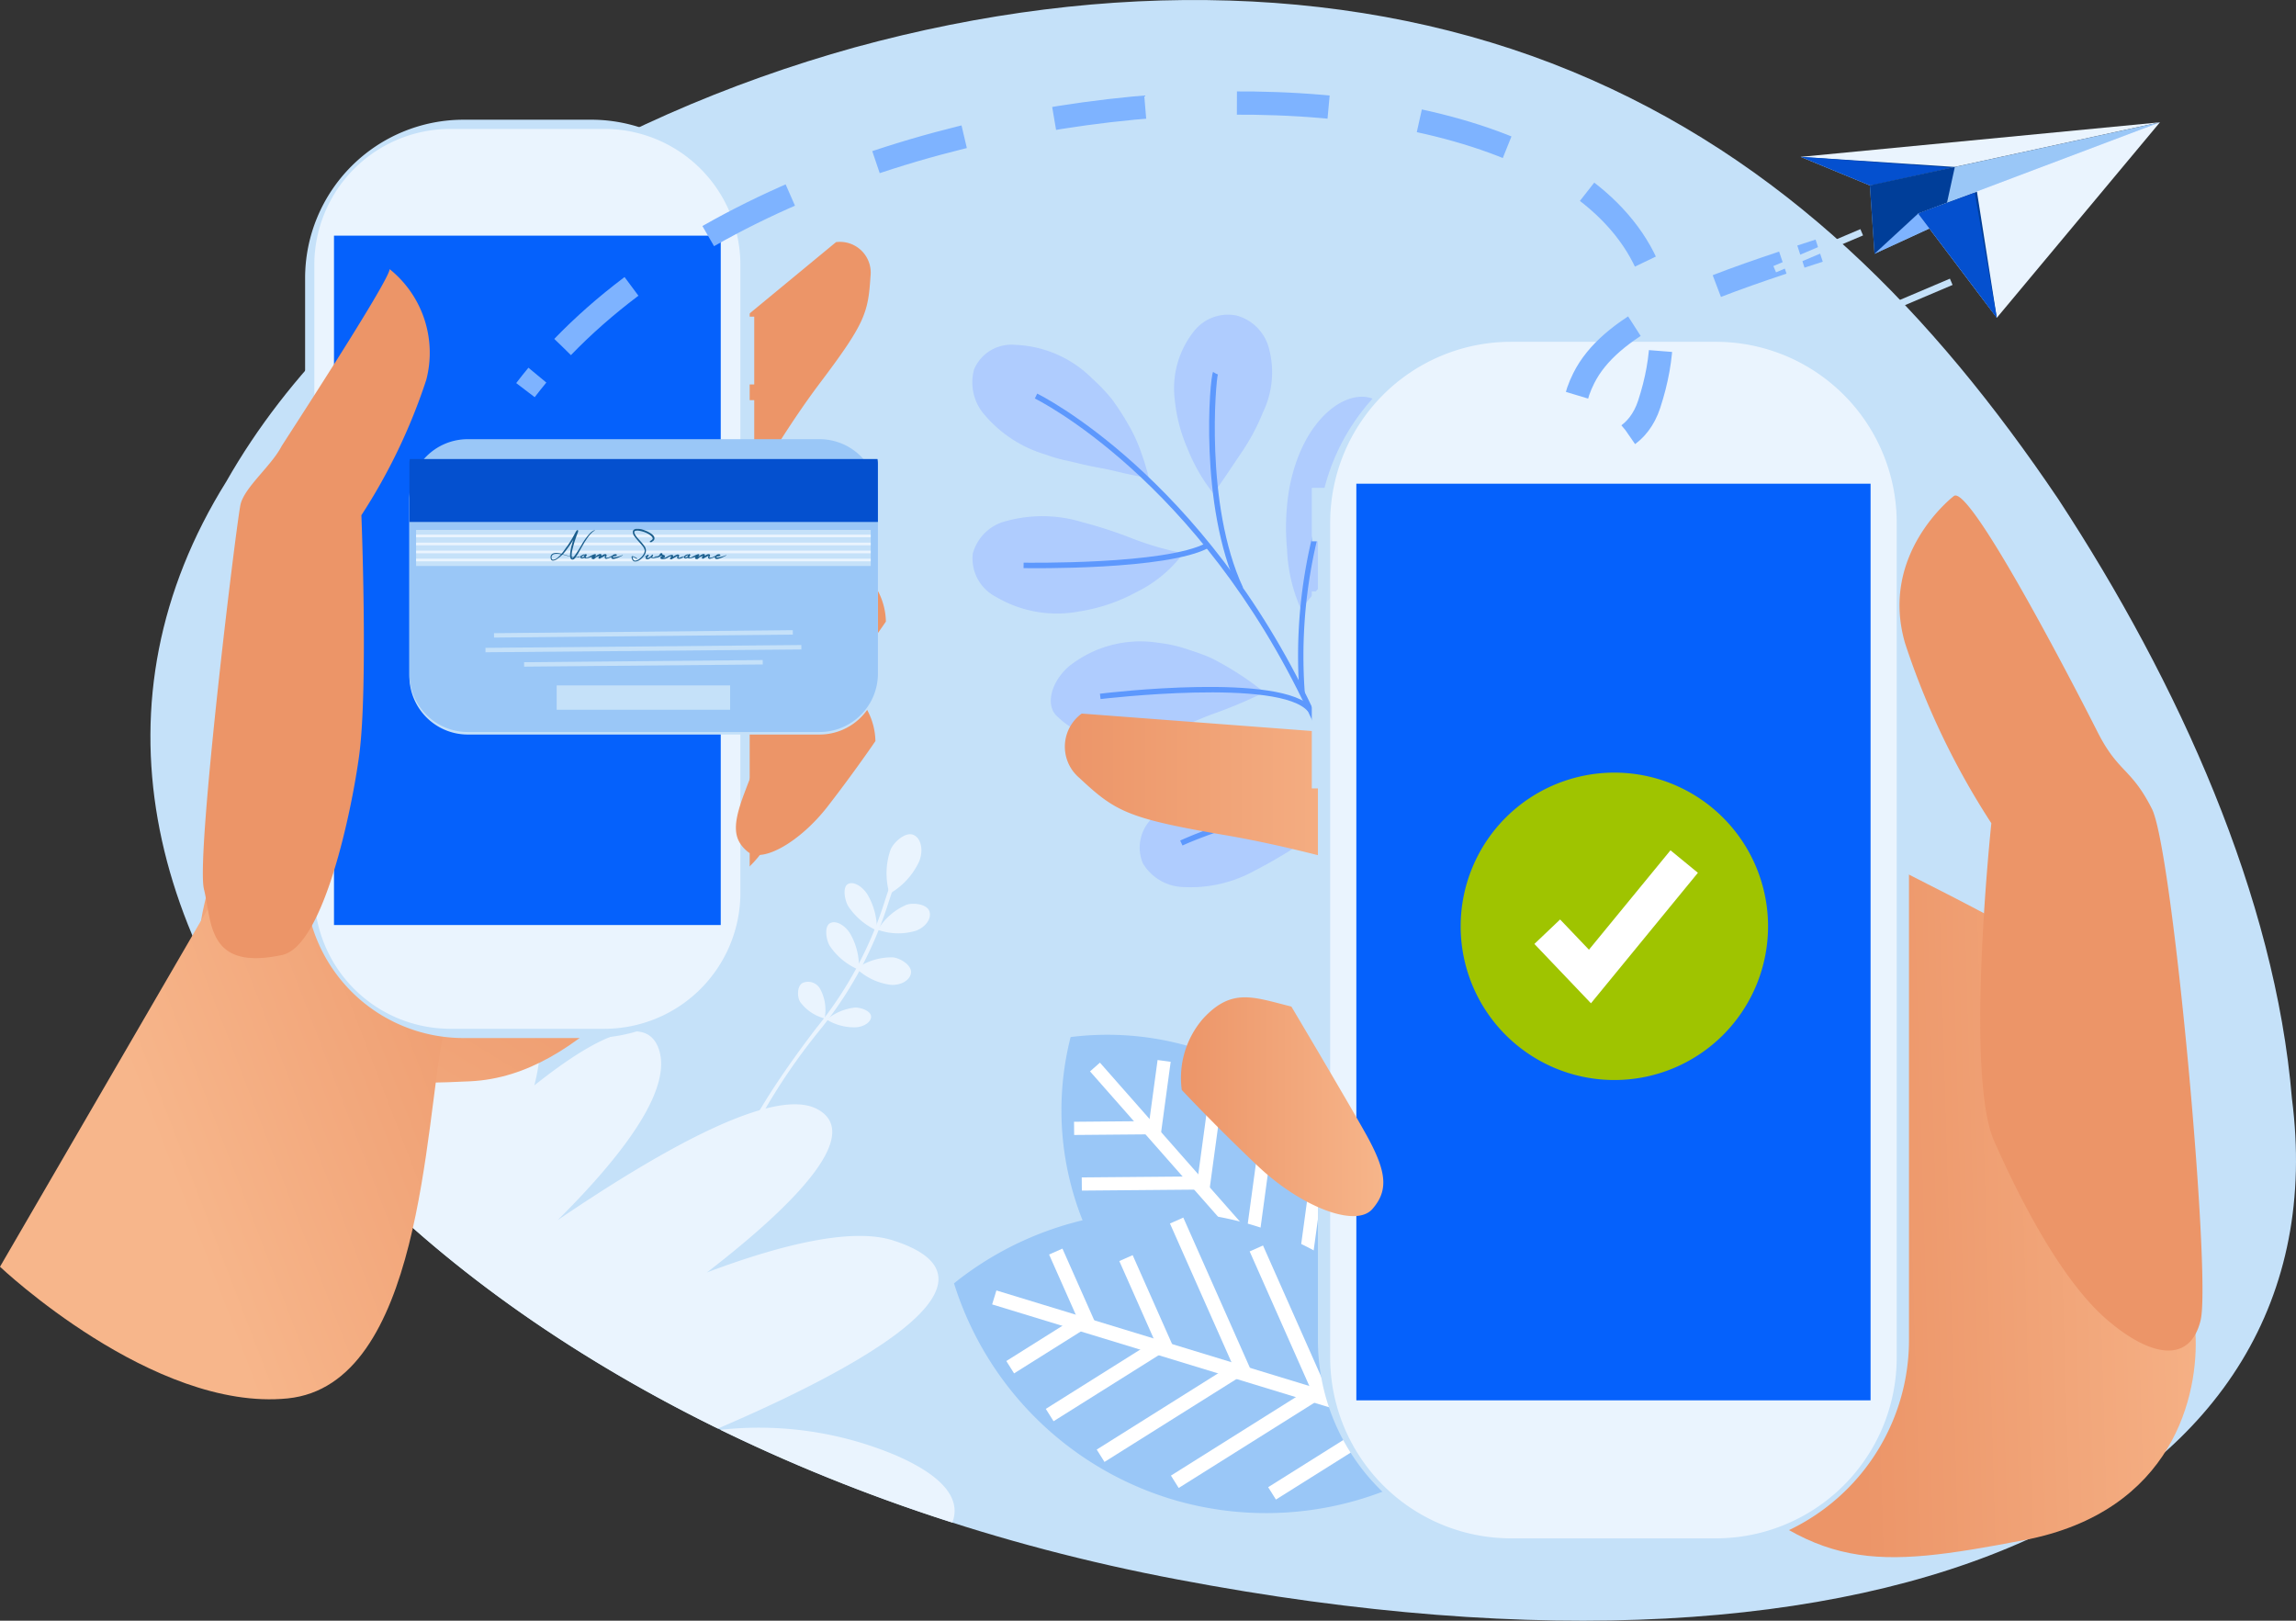 <svg xmlns="http://www.w3.org/2000/svg" xmlns:xlink="http://www.w3.org/1999/xlink" width="129.116" height="91.139" viewBox="0 0 129.116 91.139">
  <rect x="0" y="0" width="129.116" height="91.139" fill="#333333" stroke="none"/>
  <defs>
    <linearGradient id="linear-gradient" x1="0.456" y1="0.496" x2="1.111" y2="0.471" gradientUnits="objectBoundingBox">
      <stop offset="0" stop-color="#ec9568"/>
      <stop offset="1" stop-color="#f7b68b"/>
    </linearGradient>
    <linearGradient id="linear-gradient-2" x1="0" y1="0.5" x2="1" y2="0.5" xlink:href="#linear-gradient"/>
    <linearGradient id="linear-gradient-4" x1="4.762" y1="5.866" x2="6.165" y2="5.841" xlink:href="#linear-gradient"/>
    <linearGradient id="linear-gradient-7" x1="0.485" y1="0.531" x2="-0.008" y2="1.313" xlink:href="#linear-gradient"/>
    <linearGradient id="linear-gradient-8" x1="1.322" y1="0.158" x2="0.394" y2="0.579" xlink:href="#linear-gradient"/>
    <linearGradient id="linear-gradient-9" x1="344.766" y1="-105.868" x2="346.101" y2="-105.868" xlink:href="#linear-gradient"/>
    <linearGradient id="linear-gradient-10" x1="537.219" y1="-32.657" x2="538.31" y2="-32.657" xlink:href="#linear-gradient"/>
    <linearGradient id="linear-gradient-11" x1="333.383" y1="-7.098" x2="334.788" y2="-7.121" xlink:href="#linear-gradient"/>
    <linearGradient id="linear-gradient-12" x1="536.938" y1="-32.639" x2="538.029" y2="-32.639" xlink:href="#linear-gradient"/>
    <linearGradient id="linear-gradient-13" x1="537.068" y1="-32.646" x2="538.159" y2="-32.646" xlink:href="#linear-gradient"/>
  </defs>
  <g id="Group_6523" data-name="Group 6523" transform="translate(0 0)">
    <path id="Path_13050" data-name="Path 13050" d="M2953.979,955.135c6.976-12.264,21.23-20.481,35.326-24.405,14.318-3.924,28.476-3.552,40.321,1.337,11.958,4.938,20.357,13.672,27.368,24.057,6.8,10.378,12.205,22.406,13.142,33.715,2.894,22.366-21.794,34.809-62.65,27.047C2966.843,1009.235,2938.56,979.844,2953.979,955.135Z" transform="translate(-2941.249 -928.062)" fill="#c5e1f9"/>
    <g id="Group_6496" data-name="Group 6496" transform="translate(54.66 17.68)">
      <g id="Group_6459" data-name="Group 6459" transform="translate(0 1.713)">
        <g id="Group_6456" data-name="Group 6456" transform="translate(0.119 1.367)">
          <path id="Path_13051" data-name="Path 13051" d="M3062.094,978.431a30.638,30.638,0,0,1,9.826,6.122" transform="translate(-3062.094 -978.431)" fill="#afccfe"/>
        </g>
        <g id="Group_6458" data-name="Group 6458">
          <g id="Group_6457" data-name="Group 6457">
            <path id="Path_13052" data-name="Path 13052" d="M3068.577,977.021a6.458,6.458,0,0,0-4.334-1.906,2.282,2.282,0,0,0-2.318,1.369,2.757,2.757,0,0,0,.607,2.59,7.129,7.129,0,0,0,3.417,2.21,7.713,7.713,0,0,0,1.229.349c.473.111.979.241,1.525.345.268.057.555.1.819.16l.781.184c.515.115,1.015.215,1.446.283a12.061,12.061,0,0,0-.414-1.385,8.64,8.64,0,0,0-.7-1.555,14.849,14.849,0,0,0-.952-1.48A10,10,0,0,0,3068.577,977.021Z" transform="translate(-3061.804 -975.115)" fill="#afccfe"/>
          </g>
        </g>
      </g>
      <g id="Group_6463" data-name="Group 6463" transform="translate(11.383)">
        <g id="Group_6460" data-name="Group 6460" transform="translate(2.17 0.066)">
          <path id="Path_13053" data-name="Path 13053" d="M3096.02,971.117s-1.541,5.962-1.309,10" transform="translate(-3094.687 -971.117)" fill="#afccfe"/>
        </g>
        <g id="Group_6462" data-name="Group 6462">
          <g id="Group_6461" data-name="Group 6461">
            <path id="Path_13054" data-name="Path 13054" d="M3094.4,976.473a5.2,5.2,0,0,0,.323-3.667,2.576,2.576,0,0,0-1.8-1.782,2.429,2.429,0,0,0-2.421.906,5.157,5.157,0,0,0-1.058,3.831,9.111,9.111,0,0,0,.711,2.732,9.932,9.932,0,0,0,1.459,2.535c.238-.321.494-.685.748-1.063l.79-1.175A11.938,11.938,0,0,0,3094.4,976.473Z" transform="translate(-3089.423 -970.958)" fill="#afccfe"/>
          </g>
        </g>
      </g>
      <g id="Group_6467" data-name="Group 6467" transform="translate(17.669 4.63)">
        <g id="Group_6464" data-name="Group 6464" transform="translate(0.848 0.149)">
          <path id="Path_13055" data-name="Path 13055" d="M3110.846,982.552s-4.052,9.06-4.115,11.818" transform="translate(-3106.731 -982.552)" fill="#afccfe"/>
        </g>
        <g id="Group_6466" data-name="Group 6466">
          <g id="Group_6465" data-name="Group 6465">
            <path id="Path_13056" data-name="Path 13056" d="M3109.529,989.177c2.122-3.369,1.633-6.224.1-6.837-1.479-.688-4.058,1.01-4.792,5.074a13.1,13.1,0,0,0-.116,3.352,9.062,9.062,0,0,0,.794,3.392c.51-.732,1.293-1.516,2.047-2.385A17.05,17.05,0,0,0,3109.529,989.177Z" transform="translate(-3104.673 -982.191)" fill="#afccfe"/>
          </g>
        </g>
      </g>
      <g id="Group_6471" data-name="Group 6471" transform="translate(0.004 11.347)">
        <g id="Group_6468" data-name="Group 6468" transform="translate(0.038 2.082)">
          <path id="Path_13057" data-name="Path 13057" d="M3061.906,1003.569s8.016,1.715,11.842-.029" transform="translate(-3061.906 -1003.54)" fill="#afccfe"/>
        </g>
        <g id="Group_6470" data-name="Group 6470">
          <g id="Group_6469" data-name="Group 6469">
            <path id="Path_13058" data-name="Path 13058" d="M3068.037,998.834a7.668,7.668,0,0,0-4.269-.08,2.58,2.58,0,0,0-1.916,1.85,2.424,2.424,0,0,0,1.3,2.419,6.728,6.728,0,0,0,4.712.818,9.845,9.845,0,0,0,3.2-1.087,7.247,7.247,0,0,0,2.63-2.18,17.056,17.056,0,0,1-2.849-.823A24.008,24.008,0,0,0,3068.037,998.834Z" transform="translate(-3061.813 -998.489)" fill="#afccfe"/>
          </g>
        </g>
      </g>
      <g id="Group_6475" data-name="Group 6475" transform="translate(4.43 18.414)">
        <g id="Group_6472" data-name="Group 6472" transform="translate(0.387 2.505)">
          <path id="Path_13059" data-name="Path 13059" d="M3073.493,1023.425s2.614-2.611,11.614-1.383" transform="translate(-3073.493 -1021.714)" fill="#afccfe"/>
        </g>
        <g id="Group_6474" data-name="Group 6474">
          <g id="Group_6473" data-name="Group 6473">
            <path id="Path_13060" data-name="Path 13060" d="M3078.606,1015.689a6.44,6.44,0,0,0-5.1,1.38c-1.063,1-1.212,2.261-.56,2.784a4.586,4.586,0,0,0,2.244,1.189,3.493,3.493,0,0,0,.742.09,6.871,6.871,0,0,0,.859-.007,10.434,10.434,0,0,0,2.108-.437c.329-.1.758-.2,1.216-.378.464-.161.968-.406,1.5-.6a26.282,26.282,0,0,0,2.946-1.237,16.829,16.829,0,0,0-2.657-1.757,5.174,5.174,0,0,0-.815-.368c-.278-.106-.56-.2-.841-.292A7.815,7.815,0,0,0,3078.606,1015.689Z" transform="translate(-3072.553 -1015.635)" fill="#afccfe"/>
          </g>
        </g>
      </g>
      <g id="Group_6479" data-name="Group 6479" transform="translate(9.407 26.381)">
        <g id="Group_6476" data-name="Group 6476" transform="translate(0.2 1.918)">
          <path id="Path_13061" data-name="Path 13061" d="M3085.112,1042.192s6.417-3.212,11.431-2.459" transform="translate(-3085.112 -1039.618)" fill="#afccfe"/>
        </g>
        <g id="Group_6478" data-name="Group 6478">
          <g id="Group_6477" data-name="Group 6477">
            <path id="Path_13062" data-name="Path 13062" d="M3089.96,1034.989a6.585,6.585,0,0,0-4.5,1.83,2.294,2.294,0,0,0-.628,2.639,2.744,2.744,0,0,0,2.315,1.33,7.443,7.443,0,0,0,3.98-.928,27.07,27.07,0,0,0,2.421-1.411,30.543,30.543,0,0,1,2.712-1.449,8.091,8.091,0,0,0-2.844-1.558A9.219,9.219,0,0,0,3089.96,1034.989Z" transform="translate(-3084.627 -1034.965)" fill="#afccfe"/>
          </g>
        </g>
      </g>
      <g id="Group_6483" data-name="Group 6483" transform="translate(19.967 14.463)">
        <g id="Group_6480" data-name="Group 6480" transform="translate(0.717 0.835)">
          <path id="Path_13063" data-name="Path 13063" d="M3117.383,1008.075a13.835,13.835,0,0,0-5.394,8.443" transform="translate(-3111.989 -1008.075)" fill="#afccfe"/>
        </g>
        <g id="Group_6482" data-name="Group 6482">
          <g id="Group_6481" data-name="Group 6481">
            <path id="Path_13064" data-name="Path 13064" d="M3114.931,1012.043a5.289,5.289,0,0,0,1.805-2.7,3.085,3.085,0,0,0-.378-2.456,2.178,2.178,0,0,0-2.559-.7,4.331,4.331,0,0,0-1.726,1.042,5.968,5.968,0,0,0-1.391,2.166,7.243,7.243,0,0,0-.414,3.021,9.023,9.023,0,0,0,.237,1.62,8.686,8.686,0,0,0,.458,1.3c.31-.254.645-.545.982-.843.373-.288.711-.6,1.087-.88C3113.743,1013.02,3114.469,1012.521,3114.931,1012.043Z" transform="translate(-3110.25 -1006.049)" fill="#afccfe"/>
          </g>
        </g>
      </g>
      <g id="Group_6487" data-name="Group 6487" transform="translate(24.434 23.263)">
        <g id="Group_6484" data-name="Group 6484" transform="translate(0.122 0.078)">
          <path id="Path_13065" data-name="Path 13065" d="M3124.282,1027.59a54.609,54.609,0,0,1-2.9,6.459" transform="translate(-3121.383 -1027.59)" fill="#afccfe"/>
        </g>
        <g id="Group_6486" data-name="Group 6486">
          <g id="Group_6485" data-name="Group 6485">
            <path id="Path_13066" data-name="Path 13066" d="M3124.182,1031.5c1.375-1.978.938-3.7-.075-4.018-1-.362-2.508.521-2.876,2.687a11.632,11.632,0,0,0-.144,1.813,13.585,13.585,0,0,0,.12,1.957,10.608,10.608,0,0,0,1.6-1.037A5.824,5.824,0,0,0,3124.182,1031.5Z" transform="translate(-3121.086 -1027.4)" fill="#afccfe"/>
          </g>
        </g>
      </g>
      <g id="Group_6488" data-name="Group 6488" transform="translate(3.535 4.454)">
        <path id="Path_13067" data-name="Path 13067" d="M3093.164,1014.925l-.278.127c-.034-.074-3.4-7.469-7.151-15.431-6.158-13.059-15.262-17.538-15.353-17.581l.132-.276c.093.044,9.294,4.57,15.5,17.727C3089.767,1007.455,3093.131,1014.851,3093.164,1014.925Z" transform="translate(-3070.382 -981.764)" fill="#5d98fd"/>
      </g>
      <g id="Group_6489" data-name="Group 6489" transform="translate(13.337 3.235)">
        <path id="Path_13068" data-name="Path 13068" d="M3096.068,990.929l-.278.129c-2.2-4.743-1.6-11.938-1.405-12.251l.261.16-.13-.08.138.063C3094.547,979.258,3093.9,986.263,3096.068,990.929Z" transform="translate(-3094.164 -978.807)" fill="#5d98fd"/>
      </g>
      <g id="Group_6490" data-name="Group 6490" transform="translate(2.899 12.852)">
        <path id="Path_13069" data-name="Path 13069" d="M3079.259,1002.409c-2.339,1.271-10.093,1.153-10.422,1.147l.005-.306c.079,0,8,.123,10.271-1.11Z" transform="translate(-3068.837 -1002.14)" fill="#5d98fd"/>
      </g>
      <g id="Group_6491" data-name="Group 6491" transform="translate(7.195 20.948)">
        <path id="Path_13070" data-name="Path 13070" d="M3091.21,1022.985l-.237.193c-1.549-1.912-11.576-.724-11.677-.712l-.036-.3C3079.679,1022.111,3089.556,1020.943,3091.21,1022.985Z" transform="translate(-3079.26 -1021.783)" fill="#5d98fd"/>
      </g>
      <g id="Group_6492" data-name="Group 6492" transform="translate(18.304 7.973)">
        <path id="Path_13071" data-name="Path 13071" d="M3106.627,1003.616l-.3.03a28.512,28.512,0,0,1,2.224-13.344l.277.131A28.186,28.186,0,0,0,3106.627,1003.616Z" transform="translate(-3106.215 -990.302)" fill="#5d98fd"/>
      </g>
      <g id="Group_6493" data-name="Group 6493" transform="translate(20.602 16.473)">
        <path id="Path_13072" data-name="Path 13072" d="M3112.467,1021.25l-.3.078a11.129,11.129,0,0,1,2.593-10.4l.212.22A10.819,10.819,0,0,0,3112.467,1021.25Z" transform="translate(-3111.789 -1010.927)" fill="#5d98fd"/>
      </g>
      <g id="Group_6494" data-name="Group 6494" transform="translate(11.709 27.889)">
        <path id="Path_13073" data-name="Path 13073" d="M3101.624,1041.363l-.288.1a3.473,3.473,0,0,0-1.993-2.134c-3.28-1.372-8.942,1.245-9,1.271l-.13-.277c.237-.111,5.844-2.7,9.247-1.277A3.767,3.767,0,0,1,3101.624,1041.363Z" transform="translate(-3090.214 -1038.623)" fill="#5d98fd"/>
      </g>
      <g id="Group_6495" data-name="Group 6495" transform="translate(23.597 25.283)">
        <path id="Path_13074" data-name="Path 13074" d="M3119.361,1039.455l-.305-.019c.152-2.438,2.944-6.944,3.063-7.135l.26.161C3122.349,1032.508,3119.509,1037.094,3119.361,1039.455Z" transform="translate(-3119.056 -1032.301)" fill="#5d98fd"/>
      </g>
    </g>
    <g id="Group_6499" data-name="Group 6499" transform="translate(40.596 46.913)">
      <g id="Group_6497" data-name="Group 6497" transform="translate(4.281)">
        <path id="Path_13075" data-name="Path 13075" d="M3050.3,1045.229a4.026,4.026,0,0,1,.058-2.469c.173-.428.832-1.023,1.278-.843s.585.87.334,1.493A4.032,4.032,0,0,1,3050.3,1045.229Z" transform="translate(-3045.156 -1041.885)" fill="#eaf4fe"/>
        <path id="Path_13076" data-name="Path 13076" d="M3048.958,1052.834a3.433,3.433,0,0,1,1.612-1.406c.375-.135,1.141-.044,1.286.359s-.213.9-.759,1.1A3.429,3.429,0,0,1,3048.958,1052.834Z" transform="translate(-3044.469 -1047.46)" fill="#eaf4fe"/>
        <path id="Path_13077" data-name="Path 13077" d="M3046.033,1059.3a3.429,3.429,0,0,1,2.045-.626c.4.03,1.059.426,1.027.852s-.562.734-1.141.692A3.427,3.427,0,0,1,3046.033,1059.3Z" transform="translate(-3042.75 -1051.75)" fill="#eaf4fe"/>
        <path id="Path_13078" data-name="Path 13078" d="M3046.239,1051.224a3.843,3.843,0,0,1-1.6-1.35c-.213-.338-.34-1.072-.044-1.257s.806.091,1.115.582A3.843,3.843,0,0,1,3046.239,1051.224Z" transform="translate(-3041.803 -1045.808)" fill="#eaf4fe"/>
        <path id="Path_13079" data-name="Path 13079" d="M3043.756,1056.568a3.708,3.708,0,0,1-1.629-1.331c-.213-.338-.326-1.08-.014-1.278s.837.073,1.146.564A3.711,3.711,0,0,1,3043.756,1056.568Z" transform="translate(-3040.333 -1048.945)" fill="#eaf4fe"/>
        <path id="Path_13080" data-name="Path 13080" d="M3039.564,1064.061a2.469,2.469,0,0,1-1.377-.931c-.163-.257-.189-.863.124-1.059a.773.773,0,0,1,1.01.345A2.481,2.481,0,0,1,3039.564,1064.061Z" transform="translate(-3038.068 -1053.702)" fill="#eaf4fe"/>
        <path id="Path_13081" data-name="Path 13081" d="M3041.982,1066.21a2.976,2.976,0,0,1,1.573-.675c.322-.024.9.181.921.488s-.369.583-.838.619A2.971,2.971,0,0,1,3041.982,1066.21Z" transform="translate(-3040.369 -1055.786)" fill="#eaf4fe"/>
      </g>
      <g id="Group_6498" data-name="Group 6498" transform="translate(0 2.698)">
        <path id="Path_13082" data-name="Path 13082" d="M3028.264,1068.568a1.137,1.137,0,0,0,.4.262l.07-.213-.035.105.035-.105a1.3,1.3,0,0,1-.718-.9,5.513,5.513,0,0,1,.507-3.434,34.369,34.369,0,0,1,4.659-7.533,21.744,21.744,0,0,0,3.888-7.24c.126-.383.233-.716.351-.988l-.205-.088c-.123.281-.232.617-.359,1.007a21.514,21.514,0,0,1-3.853,7.173c-5.1,6.657-5.642,9.755-5.2,11.181A1.78,1.78,0,0,0,3028.264,1068.568Z" transform="translate(-3027.681 -1048.43)" fill="#eaf4fe"/>
      </g>
    </g>
    <g id="Group_6501" data-name="Group 6501" transform="translate(59.697 58.198)">
      <path id="Path_13083" data-name="Path 13083" d="M3078.169,1084.516a16.679,16.679,0,0,0,14.55,5.513,16.64,16.64,0,0,0-18.183-20.643A16.679,16.679,0,0,0,3078.169,1084.516Z" transform="translate(-3074.026 -1069.266)" fill="#9ac7f7"/>
      <g id="Group_6500" data-name="Group 6500" transform="translate(0.705 1.461)">
        <line id="Line_827" data-name="Line 827" x2="16.06" y2="18.233" transform="translate(1.174 0.344)" fill="none" stroke="#fff" stroke-miterlimit="10" stroke-width="0.743"/>
        <line id="Line_828" data-name="Line 828" y1="4.086" x2="0.554" transform="translate(4.509)" fill="none" stroke="#fff" stroke-miterlimit="10" stroke-width="0.743"/>
        <line id="Line_829" data-name="Line 829" y1="5.036" x2="0.684" transform="translate(7.247 2.158)" fill="none" stroke="#fff" stroke-miterlimit="10" stroke-width="0.743"/>
        <line id="Line_830" data-name="Line 830" y1="8.419" x2="1.143" transform="translate(9.985 1.884)" fill="none" stroke="#fff" stroke-miterlimit="10" stroke-width="0.743"/>
        <line id="Line_831" data-name="Line 831" y1="8.191" x2="1.113" transform="translate(12.723 5.222)" fill="none" stroke="#fff" stroke-miterlimit="10" stroke-width="0.743"/>
        <line id="Line_832" data-name="Line 832" y1="4.561" x2="0.62" transform="translate(15.461 11.961)" fill="none" stroke="#fff" stroke-miterlimit="10" stroke-width="0.743"/>
        <line id="Line_833" data-name="Line 833" x1="4.123" y2="0.035" transform="translate(0 3.759)" fill="none" stroke="#fff" stroke-miterlimit="10" stroke-width="0.743"/>
        <line id="Line_834" data-name="Line 834" x1="6.429" y2="0.055" transform="translate(0.433 6.867)" fill="none" stroke="#fff" stroke-miterlimit="10" stroke-width="0.743"/>
        <line id="Line_835" data-name="Line 835" x1="8.047" y2="0.068" transform="translate(1.553 9.977)" fill="none" stroke="#fff" stroke-miterlimit="10" stroke-width="0.743"/>
        <line id="Line_836" data-name="Line 836" x1="8.266" y2="0.071" transform="translate(4.073 13.085)" fill="none" stroke="#fff" stroke-miterlimit="10" stroke-width="0.743"/>
        <line id="Line_837" data-name="Line 837" x1="7.101" y2="0.06" transform="translate(7.976 16.194)" fill="none" stroke="#fff" stroke-miterlimit="10" stroke-width="0.743"/>
      </g>
    </g>
    <g id="Group_6503" data-name="Group 6503" transform="translate(53.649 68.117)">
      <path id="Path_13084" data-name="Path 13084" d="M3071.538,1109.507a18.428,18.428,0,0,0,16.881-3.25,18.386,18.386,0,0,0-29.069-8.875A18.429,18.429,0,0,0,3071.538,1109.507Z" transform="translate(-3059.35 -1093.332)" fill="#9ac7f7"/>
      <g id="Group_6502" data-name="Group 6502" transform="translate(2.264 0.52)">
        <line id="Line_838" data-name="Line 838" x2="25.674" y2="7.838" transform="translate(0 4.323)" fill="none" stroke="#fff" stroke-miterlimit="10" stroke-width="0.821"/>
        <line id="Line_839" data-name="Line 839" x1="1.847" y1="4.164" transform="translate(3.458 1.744)" fill="none" stroke="#fff" stroke-miterlimit="10" stroke-width="0.821"/>
        <line id="Line_840" data-name="Line 840" x1="2.276" y1="5.133" transform="translate(7.407 2.112)" fill="none" stroke="#fff" stroke-miterlimit="10" stroke-width="0.821"/>
        <line id="Line_841" data-name="Line 841" x1="3.805" y1="8.581" transform="translate(10.255)" fill="none" stroke="#fff" stroke-miterlimit="10" stroke-width="0.821"/>
        <line id="Line_842" data-name="Line 842" x1="3.702" y1="8.349" transform="translate(14.737 1.569)" fill="none" stroke="#fff" stroke-miterlimit="10" stroke-width="0.821"/>
        <line id="Line_843" data-name="Line 843" x1="2.061" y1="4.649" transform="translate(20.755 6.606)" fill="none" stroke="#fff" stroke-miterlimit="10" stroke-width="0.821"/>
        <line id="Line_844" data-name="Line 844" x1="3.857" y2="2.423" transform="translate(0.896 5.824)" fill="none" stroke="#fff" stroke-miterlimit="10" stroke-width="0.821"/>
        <line id="Line_845" data-name="Line 845" x1="6.015" y2="3.778" transform="translate(3.116 7.16)" fill="none" stroke="#fff" stroke-miterlimit="10" stroke-width="0.821"/>
        <line id="Line_846" data-name="Line 846" x1="7.529" y2="4.729" transform="translate(5.98 8.497)" fill="none" stroke="#fff" stroke-miterlimit="10" stroke-width="0.821"/>
        <line id="Line_847" data-name="Line 847" x1="7.733" y2="4.858" transform="translate(10.153 9.832)" fill="none" stroke="#fff" stroke-miterlimit="10" stroke-width="0.821"/>
        <line id="Line_848" data-name="Line 848" x1="6.643" y2="4.172" transform="translate(15.621 11.17)" fill="none" stroke="#fff" stroke-miterlimit="10" stroke-width="0.821"/>
      </g>
    </g>
    <g id="Group_6504" data-name="Group 6504" transform="translate(11.23 52.428)">
      <path id="Path_13085" data-name="Path 13085" d="M2985.569,1083.17c7.811-3.342,16.936-8.3,9.868-10.574-2.228-.72-6.064.133-10.48,1.795,5.412-4.175,8.679-7.853,6.207-9.181-2.295-1.233-8.147,1.858-14.6,6.238,3.987-3.967,6.578-7.615,5.615-9.792-.785-1.778-3.521-.5-6.929,2.218.726-2.865.245-4.786-1.757-4.839-1.883-.05-4.052,2.988-5.942,6.782-.438-6.589-4.239-11.356-9.271-10.436a3.434,3.434,0,0,0-1.844,1C2961.158,1066.758,2971.64,1076.336,2985.569,1083.17Z" transform="translate(-2956.431 -1055.265)" fill="#eaf4fe"/>
      <path id="Path_13086" data-name="Path 13086" d="M3037.376,1124.439a19.821,19.821,0,0,0-9.9-1.45,97.3,97.3,0,0,0,13.042,5.218C3041,1126.96,3040.162,1125.661,3037.376,1124.439Z" transform="translate(-2998.195 -1095.013)" fill="#eaf4fe"/>
    </g>
    <g id="Group_6507" data-name="Group 6507" transform="translate(59.838 18.532)">
      <path id="Path_13087" data-name="Path 13087" d="M3159.966,1039.293s12.057,5.828,14.268,7.435,8.038,18.086,8.239,21.5-1.206,10.048-9.646,11.655-11.655,1.809-18.085-4.421S3147.105,1035.475,3159.966,1039.293Z" transform="translate(-3118.85 -1011.804)" fill="url(#linear-gradient)"/>
      <path id="Path_13088" data-name="Path 13088" d="M3093.043,1026.76l-17.684-1.34a2.3,2.3,0,0,0-.134,3.617c2.01,1.876,2.679,2.277,8.172,3.215s9.646,2.546,10.851,2.277S3093.043,1026.76,3093.043,1026.76Z" transform="translate(-3074.366 -1003.825)" fill="url(#linear-gradient-2)"/>
      <g id="Group_6506" data-name="Group 6506" transform="translate(13.931)">
        <g id="Group_6505" data-name="Group 6505">
          <path id="Path_13089" data-name="Path 13089" d="M3109.08,997.633h-.913v-3.005h.913Z" transform="translate(-3108.167 -985.724)" fill="#c5e1f9"/>
          <path id="Path_13090" data-name="Path 13090" d="M3109.08,1013.823h-.913v-5.068h.913Z" transform="translate(-3108.167 -994.028)" fill="#c5e1f9"/>
          <path id="Path_13091" data-name="Path 13091" d="M3109.08,1028.736h-.913V1023.9h.913Z" transform="translate(-3108.167 -1002.933)" fill="#c5e1f9"/>
          <path id="Rectangle_1699" data-name="Rectangle 1699" d="M11.849,0h9.542A11.848,11.848,0,0,1,33.239,11.848V56.821A11.846,11.846,0,0,1,21.393,68.667H11.846A11.846,11.846,0,0,1,0,56.821V11.849A11.849,11.849,0,0,1,11.849,0Z" transform="translate(0.344)" fill="#c5e1f9"/>
          <path id="Rectangle_1700" data-name="Rectangle 1700" d="M10.172,0H21.685A10.173,10.173,0,0,1,31.859,10.173v46.94A10.174,10.174,0,0,1,21.685,67.287H10.173A10.173,10.173,0,0,1,0,57.115V10.172A10.172,10.172,0,0,1,10.172,0Z" transform="translate(1.034 0.689)" fill="#eaf4fe"/>
          <rect id="Rectangle_1701" data-name="Rectangle 1701" width="28.918" height="51.546" transform="translate(2.505 8.669)" fill="#0561fc"/>
        </g>
      </g>
      <path id="Path_13092" data-name="Path 13092" d="M3101.728,1085.786s2.947,4.957,4.153,7.1,1.34,3.215.4,4.286-4.019-.134-6.431-2.412-4.287-4.286-4.287-4.286a5.086,5.086,0,0,1,1.206-4.019C3098.378,1084.714,3099.584,1085.25,3101.728,1085.786Z" transform="translate(-3086.801 -1039.005)" fill="url(#linear-gradient-2)"/>
      <path id="Path_13093" data-name="Path 13093" d="M3191.411,995.7s-4.22,3.215-2.742,8.281a43.235,43.235,0,0,0,4.851,10.119s-1.5,14.127.154,17.865,3.926,7.966,6.347,10.051,4.661,2.522,5.267.036-1.564-26.437-2.737-28.759-1.891-2.013-3.064-4.335S3192.315,995.012,3191.411,995.7Z" transform="translate(-3141.374 -986.338)" fill="url(#linear-gradient-4)"/>
      <path id="Path_13094" data-name="Path 13094" d="M3096.527,1064.658s2.948,4.957,4.153,7.1,1.34,3.215.4,4.287-4.019-.134-6.43-2.411-4.287-4.287-4.287-4.287a5.085,5.085,0,0,1,1.206-4.019C3093.178,1063.587,3094.384,1064.123,3096.527,1064.658Z" transform="translate(-3083.744 -1026.586)" fill="url(#linear-gradient-2)"/>
      <path id="Path_13095" data-name="Path 13095" d="M3096.527,1045.481s2.948,4.957,4.153,7.1,1.34,3.216.4,4.287-4.019-.134-6.43-2.411-4.287-4.287-4.287-4.287a5.086,5.086,0,0,1,1.206-4.019C3093.178,1044.409,3094.384,1044.944,3096.527,1045.481Z" transform="translate(-3083.744 -1015.312)" fill="url(#linear-gradient-2)"/>
    </g>
    <g id="Group_6510" data-name="Group 6510" transform="translate(0 6.732)">
      <path id="Path_13096" data-name="Path 13096" d="M2989.189,991.909s-24.88,8.917-26.543,10.126-6.317,13.6-6.2,16.171c.4,8.464,8.861,8.464,15.209,8.161,6.454-.307,10.881-7.405,15.717-12.09S2993.874,990.7,2989.189,991.909Z" transform="translate(-2945.21 -972.293)" fill="url(#linear-gradient-7)"/>
      <path id="Path_13097" data-name="Path 13097" d="M2941.123,1050.045l-11.939,20.554s8.614,8.161,16.171,7.405,7.708-15.416,8.766-20.554-13.463-8.092-13.463-8.092" transform="translate(-2929.184 -1006.097)" fill="url(#linear-gradient-8)"/>
      <path id="Path_13098" data-name="Path 13098" d="M3020.487,968.837l9.384-7.746a1.73,1.73,0,0,1,1.939,1.911c-.133,2.063-.292,2.628-2.815,5.974s-3.968,6.368-4.765,6.843S3020.487,968.837,3020.487,968.837Z" transform="translate(-2982.856 -954.208)" fill="url(#linear-gradient-9)"/>
      <g id="Group_6509" data-name="Group 6509" transform="translate(17.158)">
        <g id="Group_6508" data-name="Group 6508">
          <path id="Path_13099" data-name="Path 13099" d="M3030.426,962.9h.687v-2.26h-.687Z" transform="translate(-3005.856 -953.945)" fill="#c5e1f9"/>
          <path id="Path_13100" data-name="Path 13100" d="M3030.426,975.077h.687v-3.812h-.687Z" transform="translate(-3005.856 -960.19)" fill="#c5e1f9"/>
          <path id="Path_13101" data-name="Path 13101" d="M3030.426,986.293h.687v-3.636h-.687Z" transform="translate(-3005.856 -966.887)" fill="#c5e1f9"/>
          <path id="Rectangle_1702" data-name="Rectangle 1702" d="M8.911,0h7.176A8.911,8.911,0,0,1,25,8.911V42.734a8.908,8.908,0,0,1-8.908,8.908H8.908A8.908,8.908,0,0,1,0,42.734V8.911A8.911,8.911,0,0,1,8.911,0Z" fill="#c5e1f9"/>
          <path id="Rectangle_1703" data-name="Rectangle 1703" d="M7.652,0h8.657A7.651,7.651,0,0,1,23.96,7.651v35.3a7.652,7.652,0,0,1-7.652,7.652H7.651A7.651,7.651,0,0,1,0,42.954V7.652A7.652,7.652,0,0,1,7.652,0Z" transform="translate(0.518 0.518)" fill="#eaf4fe"/>
          <rect id="Rectangle_1704" data-name="Rectangle 1704" width="21.749" height="38.766" transform="translate(1.624 6.52)" fill="#0561fc"/>
        </g>
      </g>
      <path id="Path_13102" data-name="Path 13102" d="M3032.311,1021.425s-1.618,4.024-2.266,5.757-.625,2.544.2,3.232,2.972-.564,4.5-2.534,2.691-3.681,2.691-3.681a3.824,3.824,0,0,0-1.36-2.847C3034.676,1020.242,3033.842,1020.779,3032.311,1021.425Z" transform="translate(-2988.206 -989.257)" fill="url(#linear-gradient-10)"/>
      <path id="Path_13103" data-name="Path 13103" d="M2967.372,964.78a6.028,6.028,0,0,1,2.061,6.228,32.5,32.5,0,0,1-3.648,7.61s.381,9.617-.116,13.436c-.4,3.05-1.989,10.791-4.339,11.294-4.231.907-3.94-1.839-4.4-3.709s1.832-20.646,2.059-21.628c.222-.959,1.733-2.168,2.3-3.26C2961.4,974.556,2967.375,965.415,2967.372,964.78Z" transform="translate(-2945.462 -956.378)" fill="url(#linear-gradient-11)"/>
      <path id="Path_13104" data-name="Path 13104" d="M3033.736,1005.123s-1.618,4.024-2.265,5.756-.625,2.544.2,3.232,2.971-.563,4.5-2.534,2.691-3.681,2.691-3.681a3.824,3.824,0,0,0-1.36-2.848C3036.1,1003.94,3035.267,1004.477,3033.736,1005.123Z" transform="translate(-2989.044 -979.674)" fill="url(#linear-gradient-12)"/>
      <path id="Path_13105" data-name="Path 13105" d="M3031.522,990.872s-1.618,4.023-2.266,5.756-.625,2.544.2,3.233,2.971-.563,4.5-2.534,2.691-3.681,2.691-3.681a3.823,3.823,0,0,0-1.36-2.847C3033.888,989.689,3033.053,990.226,3031.522,990.872Z" transform="translate(-2987.742 -971.296)" fill="url(#linear-gradient-13)"/>
    </g>
    <g id="Group_6517" data-name="Group 6517" transform="translate(23.022 24.697)">
      <path id="Rectangle_1705" data-name="Rectangle 1705" d="M3.285,0H23.064a3.284,3.284,0,0,1,3.284,3.284v9.9a3.285,3.285,0,0,1-3.285,3.285H3.285A3.285,3.285,0,0,1,0,13.183v-9.9A3.285,3.285,0,0,1,3.285,0Z" transform="translate(0 0.14)" fill="#c5e1f9"/>
      <path id="Rectangle_1706" data-name="Rectangle 1706" d="M3.284,0H23.064a3.284,3.284,0,0,1,3.284,3.284v9.9a3.283,3.283,0,0,1-3.283,3.283H3.283A3.283,3.283,0,0,1,0,13.184v-9.9A3.284,3.284,0,0,1,3.284,0Z" fill="#9ac7f7"/>
      <path id="Path_13106" data-name="Path 13106" d="M2985.041,990.931v3.3h26.348v-3.3a1.338,1.338,0,0,0-.024-.237h-26.3A1.338,1.338,0,0,0,2985.041,990.931Z" transform="translate(-2985.041 -989.577)" fill="#0450cf"/>
      <g id="Group_6512" data-name="Group 6512" transform="translate(0.377 5.103)">
        <rect id="Rectangle_1707" data-name="Rectangle 1707" width="25.566" height="2.029" fill="#c5e1f9"/>
        <g id="Group_6511" data-name="Group 6511" transform="translate(0 0.263)">
          <rect id="Rectangle_1708" data-name="Rectangle 1708" width="25.566" height="0.15" fill="#eaf4fe"/>
          <rect id="Rectangle_1709" data-name="Rectangle 1709" width="25.566" height="0.149" transform="translate(0 0.452)" fill="#eaf4fe"/>
          <rect id="Rectangle_1710" data-name="Rectangle 1710" width="25.566" height="0.149" transform="translate(0 0.902)" fill="#eaf4fe"/>
          <rect id="Rectangle_1711" data-name="Rectangle 1711" width="25.566" height="0.149" transform="translate(0 1.354)" fill="#eaf4fe"/>
        </g>
      </g>
      <g id="Group_6513" data-name="Group 6513" transform="translate(4.759 10.747)">
        <rect id="Rectangle_1712" data-name="Rectangle 1712" width="16.801" height="0.248" transform="matrix(1, -0.01, 0.01, 1, 0, 0.162)" fill="#c5e1f9"/>
      </g>
      <g id="Group_6514" data-name="Group 6514" transform="translate(4.278 11.575)">
        <rect id="Rectangle_1713" data-name="Rectangle 1713" width="17.763" height="0.249" transform="translate(0 0.159) rotate(-0.511)" fill="#c5e1f9"/>
      </g>
      <g id="Group_6515" data-name="Group 6515" transform="translate(6.45 12.42)">
        <rect id="Rectangle_1714" data-name="Rectangle 1714" width="13.42" height="0.249" transform="translate(0 0.122) rotate(-0.522)" fill="#c5e1f9"/>
      </g>
      <rect id="Rectangle_1715" data-name="Rectangle 1715" width="9.754" height="1.369" transform="translate(8.283 13.846)" fill="#c5e1f9"/>
      <g id="Group_6516" data-name="Group 6516" transform="translate(7.934 5.043)">
        <path id="Path_13107" data-name="Path 13107" d="M3004.906,1001.723a1.487,1.487,0,0,0,.129-.157c.041-.057.083-.115.125-.177-.008.007-.009.008,0,0a.328.328,0,0,0,.019-.027l.028-.037a.311.311,0,0,1,.025-.028c.1-.148.187-.282.256-.4s.123-.214.16-.286.068-.126.093-.163.043-.055.058-.055a.05.05,0,0,1,.024,0h0a.038.038,0,0,1,.025.04.257.257,0,0,1-.016.082,1.119,1.119,0,0,1-.04.106c-.029.074-.068.185-.117.331s-.1.33-.154.547c-.01.045-.02.1-.028.151a1.37,1.37,0,0,0-.011.167c0,.042.008.067.026.073a.217.217,0,0,0,.065.014.03.03,0,0,1,.014,0l0,0a.2.2,0,0,0,.047-.052c.067-.089.131-.183.191-.277s.117-.19.173-.283c.017-.026.032-.052.046-.077s.028-.05.042-.074a3.441,3.441,0,0,1,.216-.322,2.61,2.61,0,0,1,.205-.242.727.727,0,0,1,.113-.1.712.712,0,0,1,.082-.053.219.219,0,0,1,.068-.02v-.007c.011,0,.015,0,.015.012a.047.047,0,0,1,0,.012.019.019,0,0,0-.014.008.37.37,0,0,0-.045.019.6.6,0,0,0-.1.08,1.77,1.77,0,0,0-.154.165,2.793,2.793,0,0,0-.194.276c-.045.063-.085.127-.12.189s-.072.124-.106.185q-.081.139-.163.29a2.509,2.509,0,0,1-.184.282.883.883,0,0,0,.151-.013.48.48,0,0,0,.144-.047c.011,0,.015.005.015.016a.553.553,0,0,1-.145.05.781.781,0,0,1-.149.014c-.019,0-.04.015-.063.044a.328.328,0,0,1-.048.046.144.144,0,0,1-.088.021.088.088,0,0,1-.058-.017.125.125,0,0,1-.039-.044.2.2,0,0,1-.02-.052c0-.017-.007-.033-.01-.046l-.082-.024-.077-.023-.145-.042c-.044-.011-.084-.022-.122-.034a2.48,2.48,0,0,1-.309.255.436.436,0,0,1-.223.088c-.092,0-.138-.065-.138-.191a.212.212,0,0,1,.031-.121.239.239,0,0,1,.077-.072.337.337,0,0,1,.1-.036.619.619,0,0,1,.1-.01.88.88,0,0,1,.145.012c.049.007.095.017.137.028h.012a.023.023,0,0,0,.011,0Zm-.1.111c.015-.013.028-.025.041-.037a.425.425,0,0,0,.039-.043l-.12-.02a.98.98,0,0,0-.114-.007.884.884,0,0,0-.1.006.284.284,0,0,0-.1.028.169.169,0,0,0-.1.164.147.147,0,0,0,.026.1.074.074,0,0,0,.057.029.348.348,0,0,0,.171-.052A.9.9,0,0,0,3004.8,1001.834Zm.729-.758c.006-.026.014-.052.02-.076s.014-.047.022-.071c-.027.045-.061.1-.1.165s-.089.135-.141.208-.108.151-.167.229-.121.15-.182.216l.193.054c.049.015.093.028.129.042a.276.276,0,0,0,.042.014.407.407,0,0,1,.042.013.01.01,0,0,0,0-.005.01.01,0,0,1,0-.007,1.773,1.773,0,0,1,.048-.419C3005.463,1001.311,3005.5,1001.19,3005.531,1001.076Zm-.014.886a.121.121,0,0,0,.056-.032.513.513,0,0,1-.092-.02C3005.493,1001.944,3005.506,1001.962,3005.518,1001.962Zm.065-1.065a.21.21,0,0,0-.009.032.115.115,0,0,1,.015-.032Zm0,1.026-.009.008h.013Z" transform="translate(-3004.291 -1000.321)" fill="#1b5e8d"/>
        <path id="Path_13108" data-name="Path 13108" d="M3007.948,1003.84l0,0,.024-.007h0l0,0v0l.179-.08,0,0h0v0l.01,0a.272.272,0,0,1,.087-.061c.03-.012.052-.019.063-.022a.177.177,0,0,1,.048,0h.007a.051.051,0,0,1,.016.012l-.02,0a.057.057,0,0,0-.024,0l-.031,0h.035a.107.107,0,0,1,.033,0h.007c.017-.024.029-.036.036-.036s.028.012.052.036c0-.008.008-.012.015-.012l-.015.017.015-.02,0,.008v.008l-.007.007.015-.023,0,0-.011.017a.01.01,0,0,0,0,.008l0-.005v0l-.007.011c0,.005,0,.008,0,.008a.019.019,0,0,0,0,.008l0,0v0h0l0,0h0l-.023.045a.393.393,0,0,0-.021.04.073.073,0,0,0-.015.043c0,.006,0,.008.016.008a.437.437,0,0,0,.109-.013.854.854,0,0,0,.088-.023.636.636,0,0,0,.085-.036v0l0,0h0l.009,0-.024.012.008,0h0l.012-.009,0,0h0l0,0,0,0v0l.01,0h0l0,0v0h0l-.007,0,0,0h0l0,0s0,0,0,0v0h-.011l.011,0,0,.007v0l-.016.012a.071.071,0,0,1-.019.008l-.017,0v0a0,0,0,0,1,0,0c-.006,0-.008,0-.01,0a.359.359,0,0,0-.064.04.429.429,0,0,1-.162.047.188.188,0,0,1-.048-.006.071.071,0,0,1-.043-.038.426.426,0,0,1-.049.024.75.75,0,0,1-.076.024.236.236,0,0,1-.057-.016.067.067,0,0,1-.041-.071.085.085,0,0,1,.012-.047l-.063.015c-.024.006-.045.01-.064.016h0a.05.05,0,0,1-.02,0,.011.011,0,0,0-.008,0Zm.194-.08.01-.008-.006,0v0Zm.048.084a.156.156,0,0,0,.074-.016.159.159,0,0,0,.049-.038.165.165,0,0,0,.031-.04.09.09,0,0,0,.01-.021c0-.006,0-.008-.012-.008a.175.175,0,0,0-.082.029.177.177,0,0,0-.069.078Zm.155-.163a.044.044,0,0,1,.024.008h0l0,0s0,0,0-.008l-.016,0h0v0l-.012,0Zm.033,0h.007v0l-.011,0v0l0,0,0,0-.008,0-.009,0,0,0,.016,0Z" transform="translate(-3006.438 -1002.231)" fill="#1b5e8d"/>
        <path id="Path_13109" data-name="Path 13109" d="M3009.977,1003.884a.194.194,0,0,1,.02-.054c.01-.02.025-.045.044-.074l-.09.042a.332.332,0,0,1-.085.029c-.021.019-.048.044-.08.075a.136.136,0,0,1-.087.045.221.221,0,0,1-.062-.014.058.058,0,0,1-.041-.062.087.087,0,0,1,.019-.047.063.063,0,0,0,.02-.02.776.776,0,0,1-.161.054.674.674,0,0,1-.082.014h0a.02.02,0,0,1-.008-.016s0-.009.006-.009a.035.035,0,0,0,.014-.007.464.464,0,0,0,.051-.028c.032-.019.07-.04.114-.061a1.413,1.413,0,0,1,.131-.06.3.3,0,0,1,.1-.026v0a.112.112,0,0,0,.024.011c.01,0,.015.016.015.037a.061.061,0,0,1-.02.045c-.013.015-.025.029-.038.042s-.035.028-.057.043c.04-.026.079-.048.115-.067a.4.4,0,0,0,.039-.028.483.483,0,0,1,.061-.04c.025-.012.05-.026.074-.036a.191.191,0,0,1,.074-.015.183.183,0,0,1,.036.01c.018.007.027.023.027.05a.06.06,0,0,1-.006.031l-.01.02.1-.061a.266.266,0,0,1,.138-.042.072.072,0,0,1,.047.016h0a.076.076,0,0,1,.02.052.11.11,0,0,1-.02.068.092.092,0,0,0-.02.048c0,.013,0,.018.008.015a.105.105,0,0,1,.04,0,.4.4,0,0,0,.1-.011.531.531,0,0,0,.081-.028.555.555,0,0,0,.058-.026.1.1,0,0,1,.026-.013h.009s.007,0,.007.013a.02.02,0,0,1,0,.011v0a.068.068,0,0,0-.028.014c-.017.009-.037.02-.062.031s-.054.025-.086.038a.8.8,0,0,1-.107.031.087.087,0,0,1-.085-.017.083.083,0,0,1-.025-.06.124.124,0,0,1,.012-.055.247.247,0,0,0,.015-.036l-.027.011a.151.151,0,0,0-.028.013c-.1.053-.168.09-.2.112a.32.32,0,0,1-.057.031.108.108,0,0,1-.041-.012C3009.986,1003.9,3009.977,1003.894,3009.977,1003.884Z" transform="translate(-3007.283 -1002.243)" fill="#1b5e8d"/>
        <path id="Path_13110" data-name="Path 13110" d="M3012.383,1003.92a.117.117,0,0,1-.013-.052.11.11,0,0,1,.008-.043l-.062.015-.061.016h0a.08.08,0,0,1-.024,0,.024.024,0,0,0-.008,0l-.012,0,.012-.008.013,0h0v0h0v0l.179-.08,0,0h0a.217.217,0,0,1,.072-.057.186.186,0,0,1,.088-.026.19.19,0,0,1,.046,0h.008a.119.119,0,0,1,.025.012c.015.011.024.021.024.032a.044.044,0,0,1-.027.037.278.278,0,0,1-.059.024.379.379,0,0,1-.087.014.055.055,0,0,1-.025,0,.34.34,0,0,0-.035.064.84.84,0,0,0,.1-.006.607.607,0,0,0,.093-.016l.1-.025.078-.022.09-.03a1.034,1.034,0,0,0,.1-.04h.007l0,0,0,0v.012l0,0-.007.008a.5.5,0,0,1-.07.039l-.106.052c-.039.019-.076.035-.115.05a.774.774,0,0,1-.083.029l-.075.02a.368.368,0,0,1-.1.012A.1.1,0,0,1,3012.383,1003.92Zm.181-.159a.048.048,0,0,0-.031.012l.024-.008.024-.007h-.017Z" transform="translate(-3008.944 -1002.259)" fill="#1b5e8d"/>
        <path id="Path_13111" data-name="Path 13111" d="M3016.257,1000.374c.04.021.082.046.129.072a.943.943,0,0,1,.125.085.493.493,0,0,1,.094.1.216.216,0,0,1,.037.119.183.183,0,0,1-.065.141.3.3,0,0,1-.07.046c0,.005,0,.011-.017.02a.157.157,0,0,1-.076.011c-.019,0-.03-.006-.035-.02a.046.046,0,0,1,.018-.038c.011-.01.028-.02.046-.033a.485.485,0,0,0,.065-.05.1.1,0,0,0,.035-.074.19.19,0,0,0-.058-.1.75.75,0,0,0-.167-.134,1.454,1.454,0,0,0-.265-.123,1.693,1.693,0,0,0-.36-.08.512.512,0,0,0-.12.016.073.073,0,0,0-.064.075.238.238,0,0,0,.028.1.712.712,0,0,0,.071.12c.03.041.061.082.1.125s.067.078.1.112c.013.014.026.027.037.042s.025.029.038.042c.063.071.125.149.188.231a.425.425,0,0,1,.092.263.453.453,0,0,1-.06.213.847.847,0,0,1-.15.2.785.785,0,0,1-.195.146.43.43,0,0,1-.2.056.157.157,0,0,1-.108-.035.2.2,0,0,1-.059-.078.383.383,0,0,1-.036-.146c0-.029.016-.043.053-.043a.094.094,0,0,1,.054.015h0c.053.021.093.04.122.055a.327.327,0,0,1,.061.043c.013.012.021.021.022.028a.016.016,0,0,1,0,.014.084.084,0,0,1-.043-.011l-.045-.028a.4.4,0,0,0-.078-.046.264.264,0,0,0-.093-.026.241.241,0,0,0,.011.07.244.244,0,0,0,.028.068.152.152,0,0,0,.043.049.1.1,0,0,0,.065.02.341.341,0,0,0,.149-.045.8.8,0,0,0,.173-.124.849.849,0,0,0,.146-.181.465.465,0,0,0,.073-.214.56.56,0,0,0-.111-.239c-.059-.074-.121-.146-.187-.218l-.052-.06-.052-.059a.26.26,0,0,1-.036-.044,2.311,2.311,0,0,1-.157-.2.377.377,0,0,1-.077-.218.158.158,0,0,1,.033-.109.221.221,0,0,1,.08-.056.293.293,0,0,1,.086-.019h.059a.965.965,0,0,1,.316.049C3016.085,1000.3,3016.174,1000.337,3016.257,1000.374Z" transform="translate(-3010.793 -1000.22)" fill="#1b5e8d"/>
        <path id="Path_13112" data-name="Path 13112" d="M3017.669,1003.78c.008,0,.011,0,.011.013s0,0,0,.007a.019.019,0,0,1-.02.012s-.008.006-.016.017a.161.161,0,0,1-.035.036.373.373,0,0,1-.056.034.16.16,0,0,1-.07.016.136.136,0,0,1-.059-.013c-.017-.007-.026-.025-.026-.052a.332.332,0,0,1-.1.08.285.285,0,0,1-.135.04.083.083,0,0,1-.041-.011.069.069,0,0,1-.031-.028l-.008-.015a.171.171,0,0,1,0-.028l0-.024a.221.221,0,0,0,.011-.031c0-.007.007-.015.012-.024a.168.168,0,0,1-.045.012.186.186,0,0,0-.046.011.29.29,0,0,1-.052.012h-.016l.012,0,.011,0h0l0,0v0a1.363,1.363,0,0,0,.173-.093.246.246,0,0,1,.062-.038.051.051,0,0,1,.032.015.044.044,0,0,1,.018.032.032.032,0,0,1-.013.024.312.312,0,0,0-.062.066.1.1,0,0,0-.02.049.33.33,0,0,0,.1-.023.491.491,0,0,0,.171-.148l.011-.02,0,0h0s0-.008,0-.008.006,0,.006,0a.2.2,0,0,0,.042.028l0,.016.007.007a.011.011,0,0,1,0,.008h0l0,0-.008.008a.244.244,0,0,0-.04.115c0,.006,0,.006.009,0a.038.038,0,0,1,.026-.009.177.177,0,0,0,.12-.041.21.21,0,0,1,.056-.042Z" transform="translate(-3011.728 -1002.259)" fill="#1b5e8d"/>
        <path id="Path_13113" data-name="Path 13113" d="M3019.239,1003.713c0,.005,0,.008,0,.008v0a.172.172,0,0,0-.028.019.346.346,0,0,1-.066.046.475.475,0,0,1-.109.047.551.551,0,0,1-.158.02h-.026a.125.125,0,0,1-.037-.006.1.1,0,0,1-.037-.02.072.072,0,0,1-.02-.046.091.091,0,0,1,.052-.071l.059-.019a.139.139,0,0,0-.041-.01.1.1,0,0,1-.034-.011.288.288,0,0,1-.082.05.708.708,0,0,1-.1.036,1,1,0,0,1-.1.021.417.417,0,0,1-.074.008.192.192,0,0,1-.034,0,.011.011,0,0,1-.006-.01c0-.008,0-.013,0-.013v0h.013l.043-.016c.024-.007.052-.017.081-.029a1.026,1.026,0,0,0,.1-.042.388.388,0,0,0,.085-.052.026.026,0,0,1,0-.011s0-.007,0-.012a.083.083,0,0,1,.043-.063.125.125,0,0,1,.052-.021.081.081,0,0,1,.038.014.052.052,0,0,1,.022.045.039.039,0,0,1-.005.024.5.5,0,0,1,.076.023.307.307,0,0,1,.052.028.044.044,0,0,1,.024.04.059.059,0,0,1-.016.044.152.152,0,0,1-.042.026.2.2,0,0,1-.05.014.1.1,0,0,0-.037.011.018.018,0,0,1,.012,0,.735.735,0,0,0,.129-.011.914.914,0,0,0,.109-.028l.078-.028a.145.145,0,0,1,.038-.012h0A.011.011,0,0,1,3019.239,1003.713Z" transform="translate(-3012.578 -1002.152)" fill="#1b5e8d"/>
        <path id="Path_13114" data-name="Path 13114" d="M3020.28,1003.985c-.029,0-.043-.008-.043-.024a.193.193,0,0,1,.022-.056c.013-.021.03-.05.053-.087l.005,0a.36.36,0,0,0-.1.016.863.863,0,0,0-.1.038c-.032.015-.06.028-.084.038a.17.17,0,0,1-.04.016c-.007,0-.012,0-.012-.02h0l0,0a1.111,1.111,0,0,1,.108-.077.836.836,0,0,1,.11-.055.457.457,0,0,1,.128-.034h0a.181.181,0,0,1,.04,0c.013,0,.026.015.04.036a.232.232,0,0,1,0,.045c0,.009-.006.019-.008.026l.1-.061a.719.719,0,0,1,.165-.07.169.169,0,0,1,.052.011.049.049,0,0,1,.033.048.179.179,0,0,1-.022.078.127.127,0,0,0-.022.045s0,0,0,0h.031l.024,0c.069-.015.127-.031.177-.043a.581.581,0,0,1,.083-.02.014.014,0,0,1,.015.016c0-.008-.006-.007-.02,0a.625.625,0,0,1-.06.04.526.526,0,0,1-.1.046.352.352,0,0,1-.129.022.278.278,0,0,1-.068-.012h0a.118.118,0,0,1-.024-.06.236.236,0,0,1,.014-.056l.018-.032a.425.425,0,0,1-.043.018.179.179,0,0,0-.048.026l-.21.119a.252.252,0,0,1-.059.032A.037.037,0,0,1,3020.28,1003.985Z" transform="translate(-3013.513 -1002.276)" fill="#1b5e8d"/>
        <path id="Path_13115" data-name="Path 13115" d="M3022.076,1003.84l0,0,.023-.007h0l0,0v0l.179-.08,0,0h0v0l.009,0a.282.282,0,0,1,.086-.061.5.5,0,0,1,.064-.022.162.162,0,0,1,.047,0h.009a.094.094,0,0,1,.016.012l-.02,0a.062.062,0,0,0-.024,0l-.033,0h.036a.1.1,0,0,1,.032,0h.008c.015-.024.027-.036.035-.036s.029.012.054.036a.013.013,0,0,1,.014-.012l-.014.017.014-.02,0,.008v.008l-.007.007.015-.023.005,0-.013.017a.011.011,0,0,0,0,.008l0-.005v0l-.007.011a.022.022,0,0,1,0,.008.023.023,0,0,0,0,.008l-.006,0v0h.006l-.006,0h.006l-.025.045a.3.3,0,0,0-.022.04.085.085,0,0,0-.015.043c0,.006.006.008.017.008a.446.446,0,0,0,.11-.013.9.9,0,0,0,.087-.023.524.524,0,0,0,.085-.036v0l.005,0h0l.009,0-.025.012.008,0h0l.014-.009-.005,0h0l0,0,0,0v0l.009,0h0l0,0v0h0l-.007,0-.005,0h.005l-.005,0s0,0,0,0,0,0-.005,0h-.008l.013,0-.005.007v0l-.014.012a.084.084,0,0,1-.021.008l-.014,0,0,0s0,0,0,0l0,0a.3.3,0,0,0-.068.04.415.415,0,0,1-.161.047.191.191,0,0,1-.047-.006.075.075,0,0,1-.044-.038.5.5,0,0,1-.047.024.745.745,0,0,1-.076.024.2.2,0,0,1-.056-.016.067.067,0,0,1-.043-.071.081.081,0,0,1,.012-.047l-.063.015c-.024.006-.045.01-.063.016h0a.045.045,0,0,1-.02,0l-.008,0Zm.195-.08.007-.008,0,0v0Zm.047.084a.15.15,0,0,0,.074-.016.184.184,0,0,0,.051-.038.215.215,0,0,0,.03-.04.063.063,0,0,0,.01-.021c0-.006,0-.008-.012-.008a.172.172,0,0,0-.082.029.178.178,0,0,0-.07.078Zm.156-.163a.049.049,0,0,1,.024.008h0l0,0s0,0,0-.008l-.015,0h0v0l-.012,0Zm.032,0h.008v0l-.012,0v0l0,0,0,0-.008,0-.009,0,0,0,.017,0Z" transform="translate(-3014.743 -1002.231)" fill="#1b5e8d"/>
        <path id="Path_13116" data-name="Path 13116" d="M3024.1,1003.884a.161.161,0,0,1,.02-.054c.01-.02.025-.045.043-.074l-.089.042a.355.355,0,0,1-.085.029l-.08.075a.136.136,0,0,1-.086.045.218.218,0,0,1-.062-.014.058.058,0,0,1-.042-.062c.006-.026.012-.042.02-.047a.068.068,0,0,0,.02-.02.8.8,0,0,1-.161.054.642.642,0,0,1-.081.014h-.006a.022.022,0,0,1-.007-.016.018.018,0,0,1,0-.009.027.027,0,0,0,.018-.007s.02-.009.051-.028.069-.04.114-.061a1.234,1.234,0,0,1,.131-.06.3.3,0,0,1,.1-.026v0l.025.011c.01,0,.015.016.015.037a.067.067,0,0,1-.02.045c-.013.015-.026.029-.039.042s-.035.028-.056.043c.04-.026.079-.048.115-.067l.039-.028a.409.409,0,0,1,.062-.04.772.772,0,0,1,.073-.036.183.183,0,0,1,.074-.015l.035.01a.046.046,0,0,1,.029.05.1.1,0,0,1-.005.031.077.077,0,0,0-.01.02l.1-.061a.265.265,0,0,1,.137-.042.076.076,0,0,1,.048.016h0a.081.081,0,0,1,.021.052.116.116,0,0,1-.021.068.091.091,0,0,0-.02.048c0,.013,0,.018.008.015a.106.106,0,0,1,.04,0,.4.4,0,0,0,.1-.011.615.615,0,0,0,.081-.028c.023-.01.043-.019.058-.026a.162.162,0,0,1,.023-.013h.01a.016.016,0,0,1,.009.013.013.013,0,0,1-.005.011v0a.109.109,0,0,0-.027.014l-.062.031-.087.038a.793.793,0,0,1-.105.031.088.088,0,0,1-.086-.017.083.083,0,0,1-.026-.06.125.125,0,0,1,.013-.055.234.234,0,0,0,.015-.036l-.028.011a.106.106,0,0,0-.026.013c-.1.053-.169.09-.2.112a.306.306,0,0,1-.057.031.108.108,0,0,1-.04-.012C3024.114,1003.9,3024.1,1003.894,3024.1,1003.884Z" transform="translate(-3015.588 -1002.243)" fill="#1b5e8d"/>
        <path id="Path_13117" data-name="Path 13117" d="M3026.51,1003.92a.133.133,0,0,1-.013-.052.123.123,0,0,1,.01-.043l-.062.015-.062.016h0a.083.083,0,0,1-.024,0,.011.011,0,0,0-.007,0l-.012,0,.012-.008.011,0h0v0h0v0l.178-.08,0,0h0a.223.223,0,0,1,.072-.057.192.192,0,0,1,.135-.022h.008a.124.124,0,0,1,.024.012c.016.011.024.021.024.032a.042.042,0,0,1-.025.037.33.33,0,0,1-.058.024.4.4,0,0,1-.088.014.053.053,0,0,1-.023,0,.334.334,0,0,0-.035.064.849.849,0,0,0,.1-.006.593.593,0,0,0,.092-.016l.1-.025.076-.022c.031-.009.062-.02.09-.03a1.016,1.016,0,0,0,.1-.04h.008l0,0,0,0v.012l0,0-.009.008a.4.4,0,0,1-.069.039l-.107.052c-.038.019-.076.035-.114.05a.756.756,0,0,1-.083.029l-.075.02a.375.375,0,0,1-.1.012A.106.106,0,0,1,3026.51,1003.92Zm.183-.159a.05.05,0,0,0-.032.012l.023-.008.025-.007h-.016Z" transform="translate(-3017.249 -1002.259)" fill="#1b5e8d"/>
      </g>
    </g>
    <g id="Group_6518" data-name="Group 6518" transform="translate(82.141 43.448)">
      <path id="Path_13118" data-name="Path 13118" d="M3145.767,1042.122a8.643,8.643,0,1,1-8.642-8.644A8.643,8.643,0,0,1,3145.767,1042.122Z" transform="translate(-3128.481 -1033.478)" fill="#9fc400"/>
    </g>
    <g id="Group_6519" data-name="Group 6519" transform="translate(86.288 47.82)">
      <path id="Path_13119" data-name="Path 13119" d="M3141.721,1052.686l-3.181-3.337,1.446-1.376,1.622,1.7,4.585-5.59,1.542,1.265Z" transform="translate(-3138.541 -1044.087)" fill="#fff"/>
    </g>
    <g id="Group_6520" data-name="Group 6520" transform="translate(29.549 5.793)">
      <path id="Path_13120" data-name="Path 13120" d="M3000.879,980.091q.326-.427.671-.843" transform="translate(-3000.879 -963.945)" fill="none" stroke="#7eb3ff" stroke-miterlimit="10" stroke-width="1.308"/>
      <path id="Path_13121" data-name="Path 13121" d="M3005.951,955.837c18.554-19.225,68.169-18.33,61.1,3.227-1.146,3.493-5.739,2.653-3.677-1.471,1.471-2.942,5.848-4.721,11.193-6.5" transform="translate(-3003.86 -942.118)" fill="none" stroke="#7eb3ff" stroke-miterlimit="10" stroke-width="1.308" stroke-dasharray="5.163 5.163"/>
      <path id="Path_13122" data-name="Path 13122" d="M3174.9,962.6l1.027-.334" transform="translate(-3103.175 -953.964)" fill="none" stroke="#7eb3ff" stroke-miterlimit="10" stroke-width="1.308"/>
    </g>
    <g id="Group_6522" data-name="Group 6522" transform="translate(99.561 6.878)">
      <g id="Group_6521" data-name="Group 6521" transform="translate(1.699)">
        <path id="Path_13123" data-name="Path 13123" d="M3174.867,946.694l20.2-1.943L3178.76,948.3Z" transform="translate(-3174.867 -944.751)" fill="#eaf4fe"/>
        <path id="Path_13124" data-name="Path 13124" d="M3184.574,952.143l16.049-7.392-16.311,3.548Z" transform="translate(-3180.42 -944.751)" fill="#9ac7f7"/>
        <path id="Path_13125" data-name="Path 13125" d="M3174.985,949.473l8.623.564-4.546.995Z" transform="translate(-3174.937 -947.527)" fill="#003e99"/>
        <path id="Path_13126" data-name="Path 13126" d="M3174.867,949.466l8.439.609-4.546,1Z" transform="translate(-3174.867 -947.522)" fill="#0450cf"/>
        <path id="Path_13127" data-name="Path 13127" d="M3184.574,955.724l3.863-1.9.654-2.982-4.778,1.037Z" transform="translate(-3180.42 -948.332)" fill="#003e99"/>
        <path id="Path_13128" data-name="Path 13128" d="M3184.947,952.143l16.05-7.392-13.6,5.135Z" transform="translate(-3180.792 -944.751)" fill="#7eb3ff"/>
        <path id="Path_13129" data-name="Path 13129" d="M3195.313,955.745l9.173-10.994-13.6,5.135Z" transform="translate(-3184.282 -944.751)" fill="#eaf4fe"/>
        <path id="Path_13130" data-name="Path 13130" d="M3195.492,961.311l-1.116-7.092-3.188,1.177Z" transform="translate(-3184.462 -950.317)" fill="#003e99"/>
        <path id="Path_13131" data-name="Path 13131" d="M3195.313,961.389l-1.243-7.037-3.187,1.177Z" transform="translate(-3184.282 -950.395)" fill="#0450cf"/>
      </g>
      <line id="Line_849" data-name="Line 849" x1="4.893" y2="2.077" transform="translate(0 8.018)" fill="none" stroke="#c5e1f9" stroke-miterlimit="10" stroke-width="0.383"/>
      <line id="Line_850" data-name="Line 850" x1="4.893" y2="2.077" transform="translate(5.275 8.969)" fill="none" stroke="#c5e1f9" stroke-miterlimit="10" stroke-width="0.383"/>
      <line id="Line_851" data-name="Line 851" x1="4.893" y2="2.076" transform="translate(0.24 6.184)" fill="none" stroke="#c5e1f9" stroke-miterlimit="10" stroke-width="0.383"/>
    </g>
  </g>
</svg>
